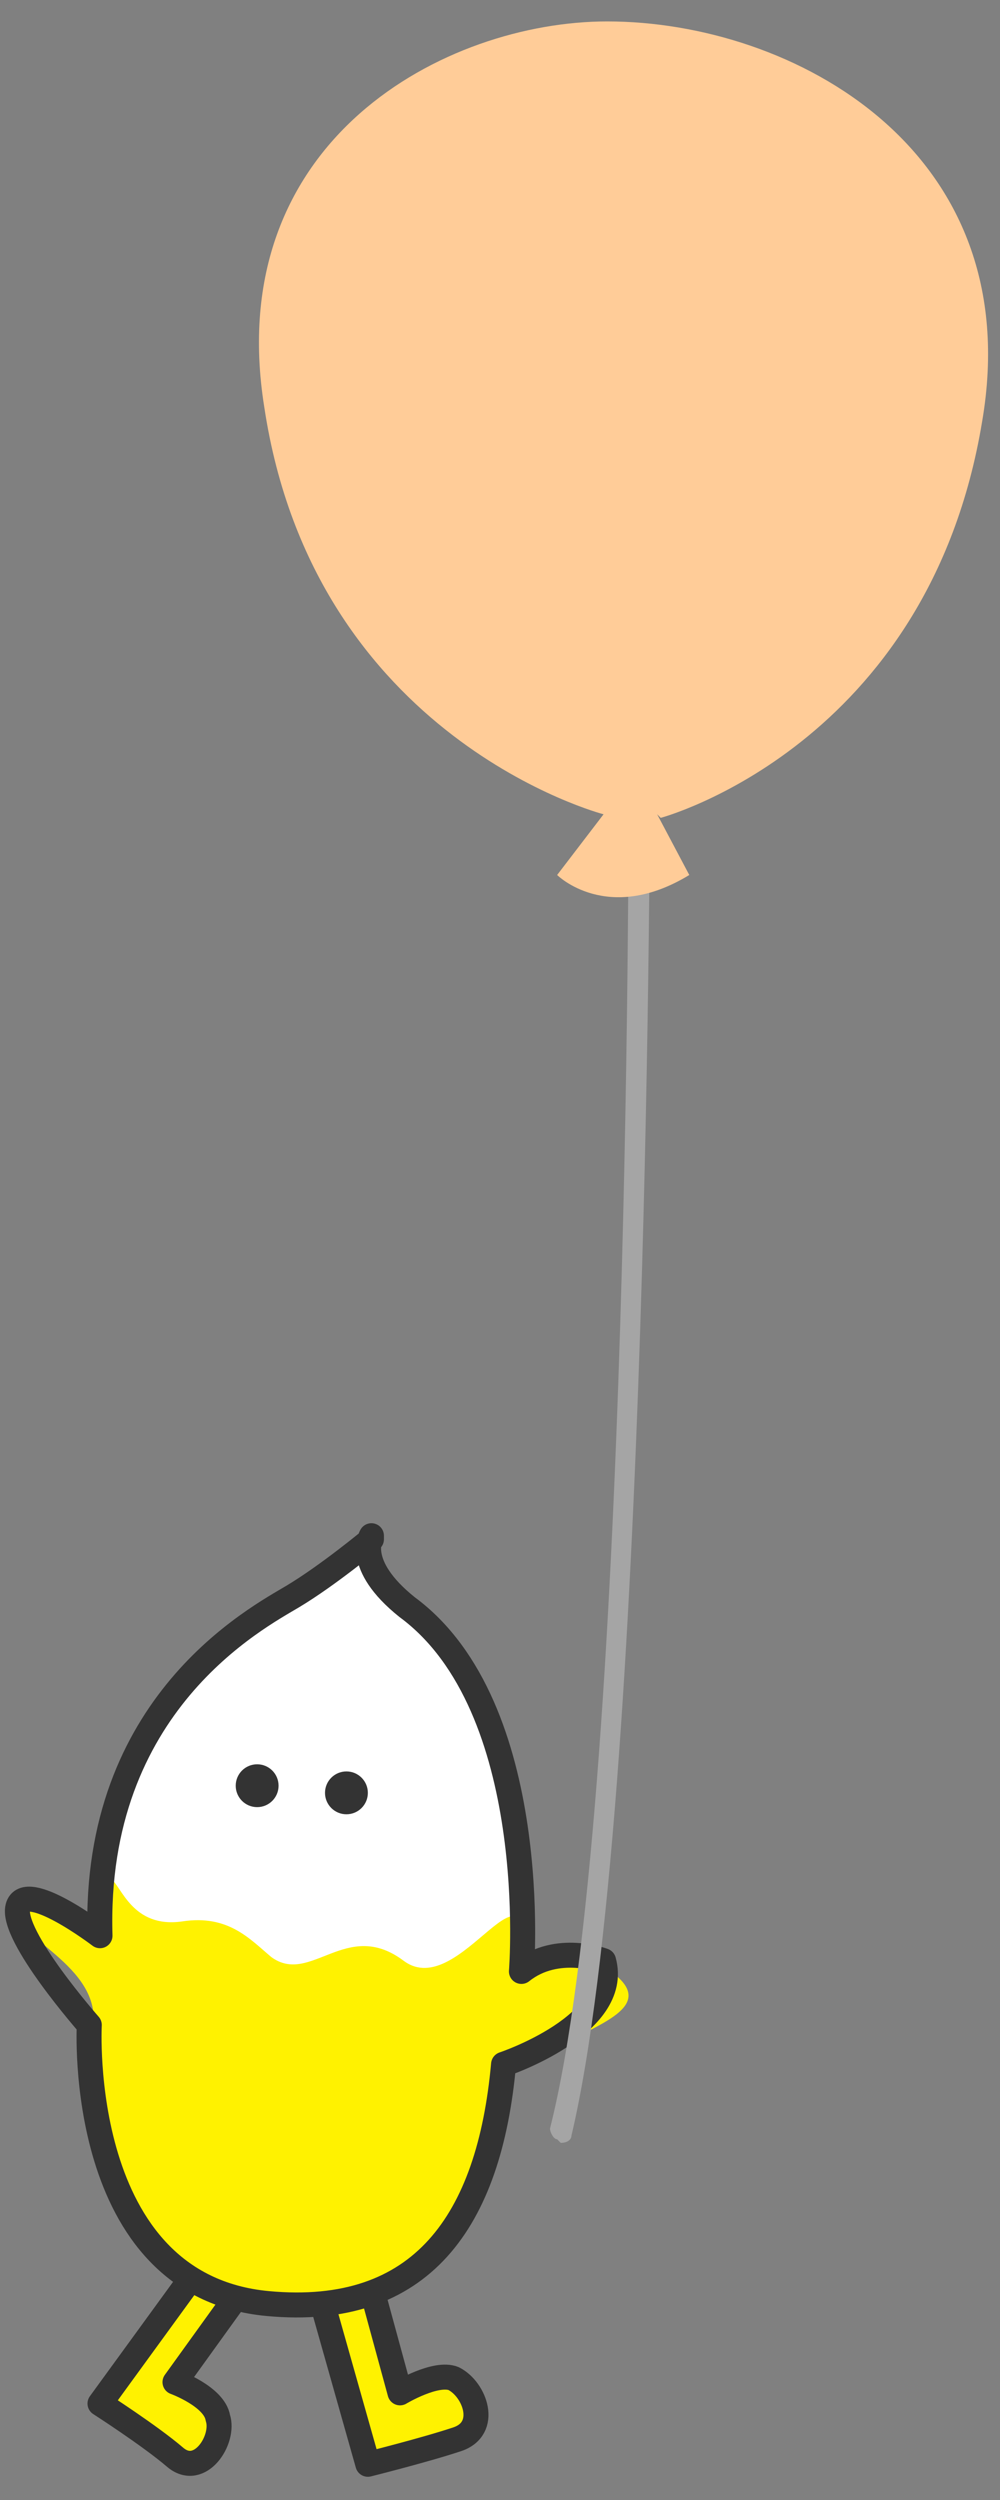 <?xml version="1.0" encoding="UTF-8"?>
<svg id="_レイヤー_1" data-name="レイヤー 1" xmlns="http://www.w3.org/2000/svg" xmlns:xlink="http://www.w3.org/1999/xlink" version="1.1" viewBox="0 0 28 70">
  <rect x="0" y="0" width="28" height="70" fill="#808080" stroke="none"/>
  <defs>
    <style>
      .cls-1 {
        fill: #333;
      }

      .cls-1, .cls-2, .cls-3, .cls-4, .cls-5 {
        stroke-width: 0px;
      }

      .cls-2, .cls-6 {
        fill: #fff200;
      }

      .cls-3 {
        fill: #a5a5a5;
      }

      .cls-4 {
        fill: url(#_名称未設定グラデーション);
      }

      .cls-6, .cls-7 {
        stroke: #333;
        stroke-linecap: round;
        stroke-linejoin: round;
        stroke-width: .7px;
      }

      .cls-5 {
        fill: #fff;
      }

      .cls-7 {
        fill: none;
      }
    </style>
    <radialGradient id="_名称未設定グラデーション" data-name="名称未設定グラデーション" cx="-443.3" cy="310.5" fx="-443.3" fy="310.5" r="1" gradientTransform="translate(5193.9 3258) rotate(-2.5) scale(11.3 -11.2)" gradientUnits="userSpaceOnUse">
      <stop offset=".6" stop-color="#ffdbad"/>
      <stop offset="1" stop-color="#ffcc98"/>
    </radialGradient>
  </defs>
  <path class="cls-6" d="M10.3,63.7l.9,3.3s1-.6,1.5-.4c.6.3,1,1.4.1,1.7s-2.5.7-2.5.7l-1.3-4.6"/>
  <path class="cls-6" d="M6.7,64.2l-1.8,2.5s1.1.4,1.2,1c.2.6-.5,1.7-1.2,1.1s-2.1-1.5-2.1-1.5l3.2-4.4"/>
  <path class="cls-5" d="M10.4,43.1s-1.2,1-2.2,1.6-5.6,3-5.4,9.5c0,0,1.1,1.6,5,2s5.9-.4,6.9-.8c0,0,.6-7.4-3.2-10.2-1.5-1.2-1-2-1-2Z"/>
  <path class="cls-2" d="M3.1,52.6c.3.2.6,1.4,2,1.2,1.3-.2,1.9.5,2.5,1,1.1.8,2.1-1.1,3.7.1,1.6,1.2,3.6-3.5,3.4.2,0,.6,1-.9,2.4.1s-.5,1.5-1.4,2.1-1.5.5-1.5.8c-.3,1.5-.5,6.7-6,6.3-2,0-3.4-.6-4.4-2.2-.6-1-1.5-3.6-1.2-5.4s-2.4-2.6-2-3.3,2.3.6,2.3.6c0,0,0-1.5.3-1.4Z"/>
  <path class="cls-7" d="M10.4,43.1s-1.2,1-2.2,1.6-5.6,3-5.4,9.5c0,0-2.1-1.6-2.3-.8s2,3.3,2,3.3c0,0-.4,7.3,5,7.8,4.3.4,6.2-2.3,6.6-6.7,0,0,3.3-1.1,2.8-2.9,0,0-1.3-.5-2.3.3,0,0,.6-7.4-3.2-10.2-1.5-1.2-1-2-1-2Z"/>
  <circle class="cls-1" cx="9.7" cy="50.2" r=".6"/>
  <circle class="cls-1" cx="7.2" cy="50" r=".6"/>
  <path class="cls-3" d="M15.6,59.9s0,0,0,0c-.1,0-.2-.2-.2-.3,2.3-9.1,2.2-37.9,2.2-38.2s.1-.3.3-.3.3.1.3.3c0,.3,0,29.1-2.2,38.4,0,.1-.1.2-.3.2Z"/>
  <path class="cls-4" d="M18.5,22.9s7.5-2,9-11.1C28.8,4.2,22.2.6,17,.6c-4.5,0-10.8,3.3-9.6,10.8,1.4,9.3,9.5,11.4,9.5,11.4l-1.3,1.7s1.4,1.4,3.7,0l-.9-1.7h0Z"/>
</svg>